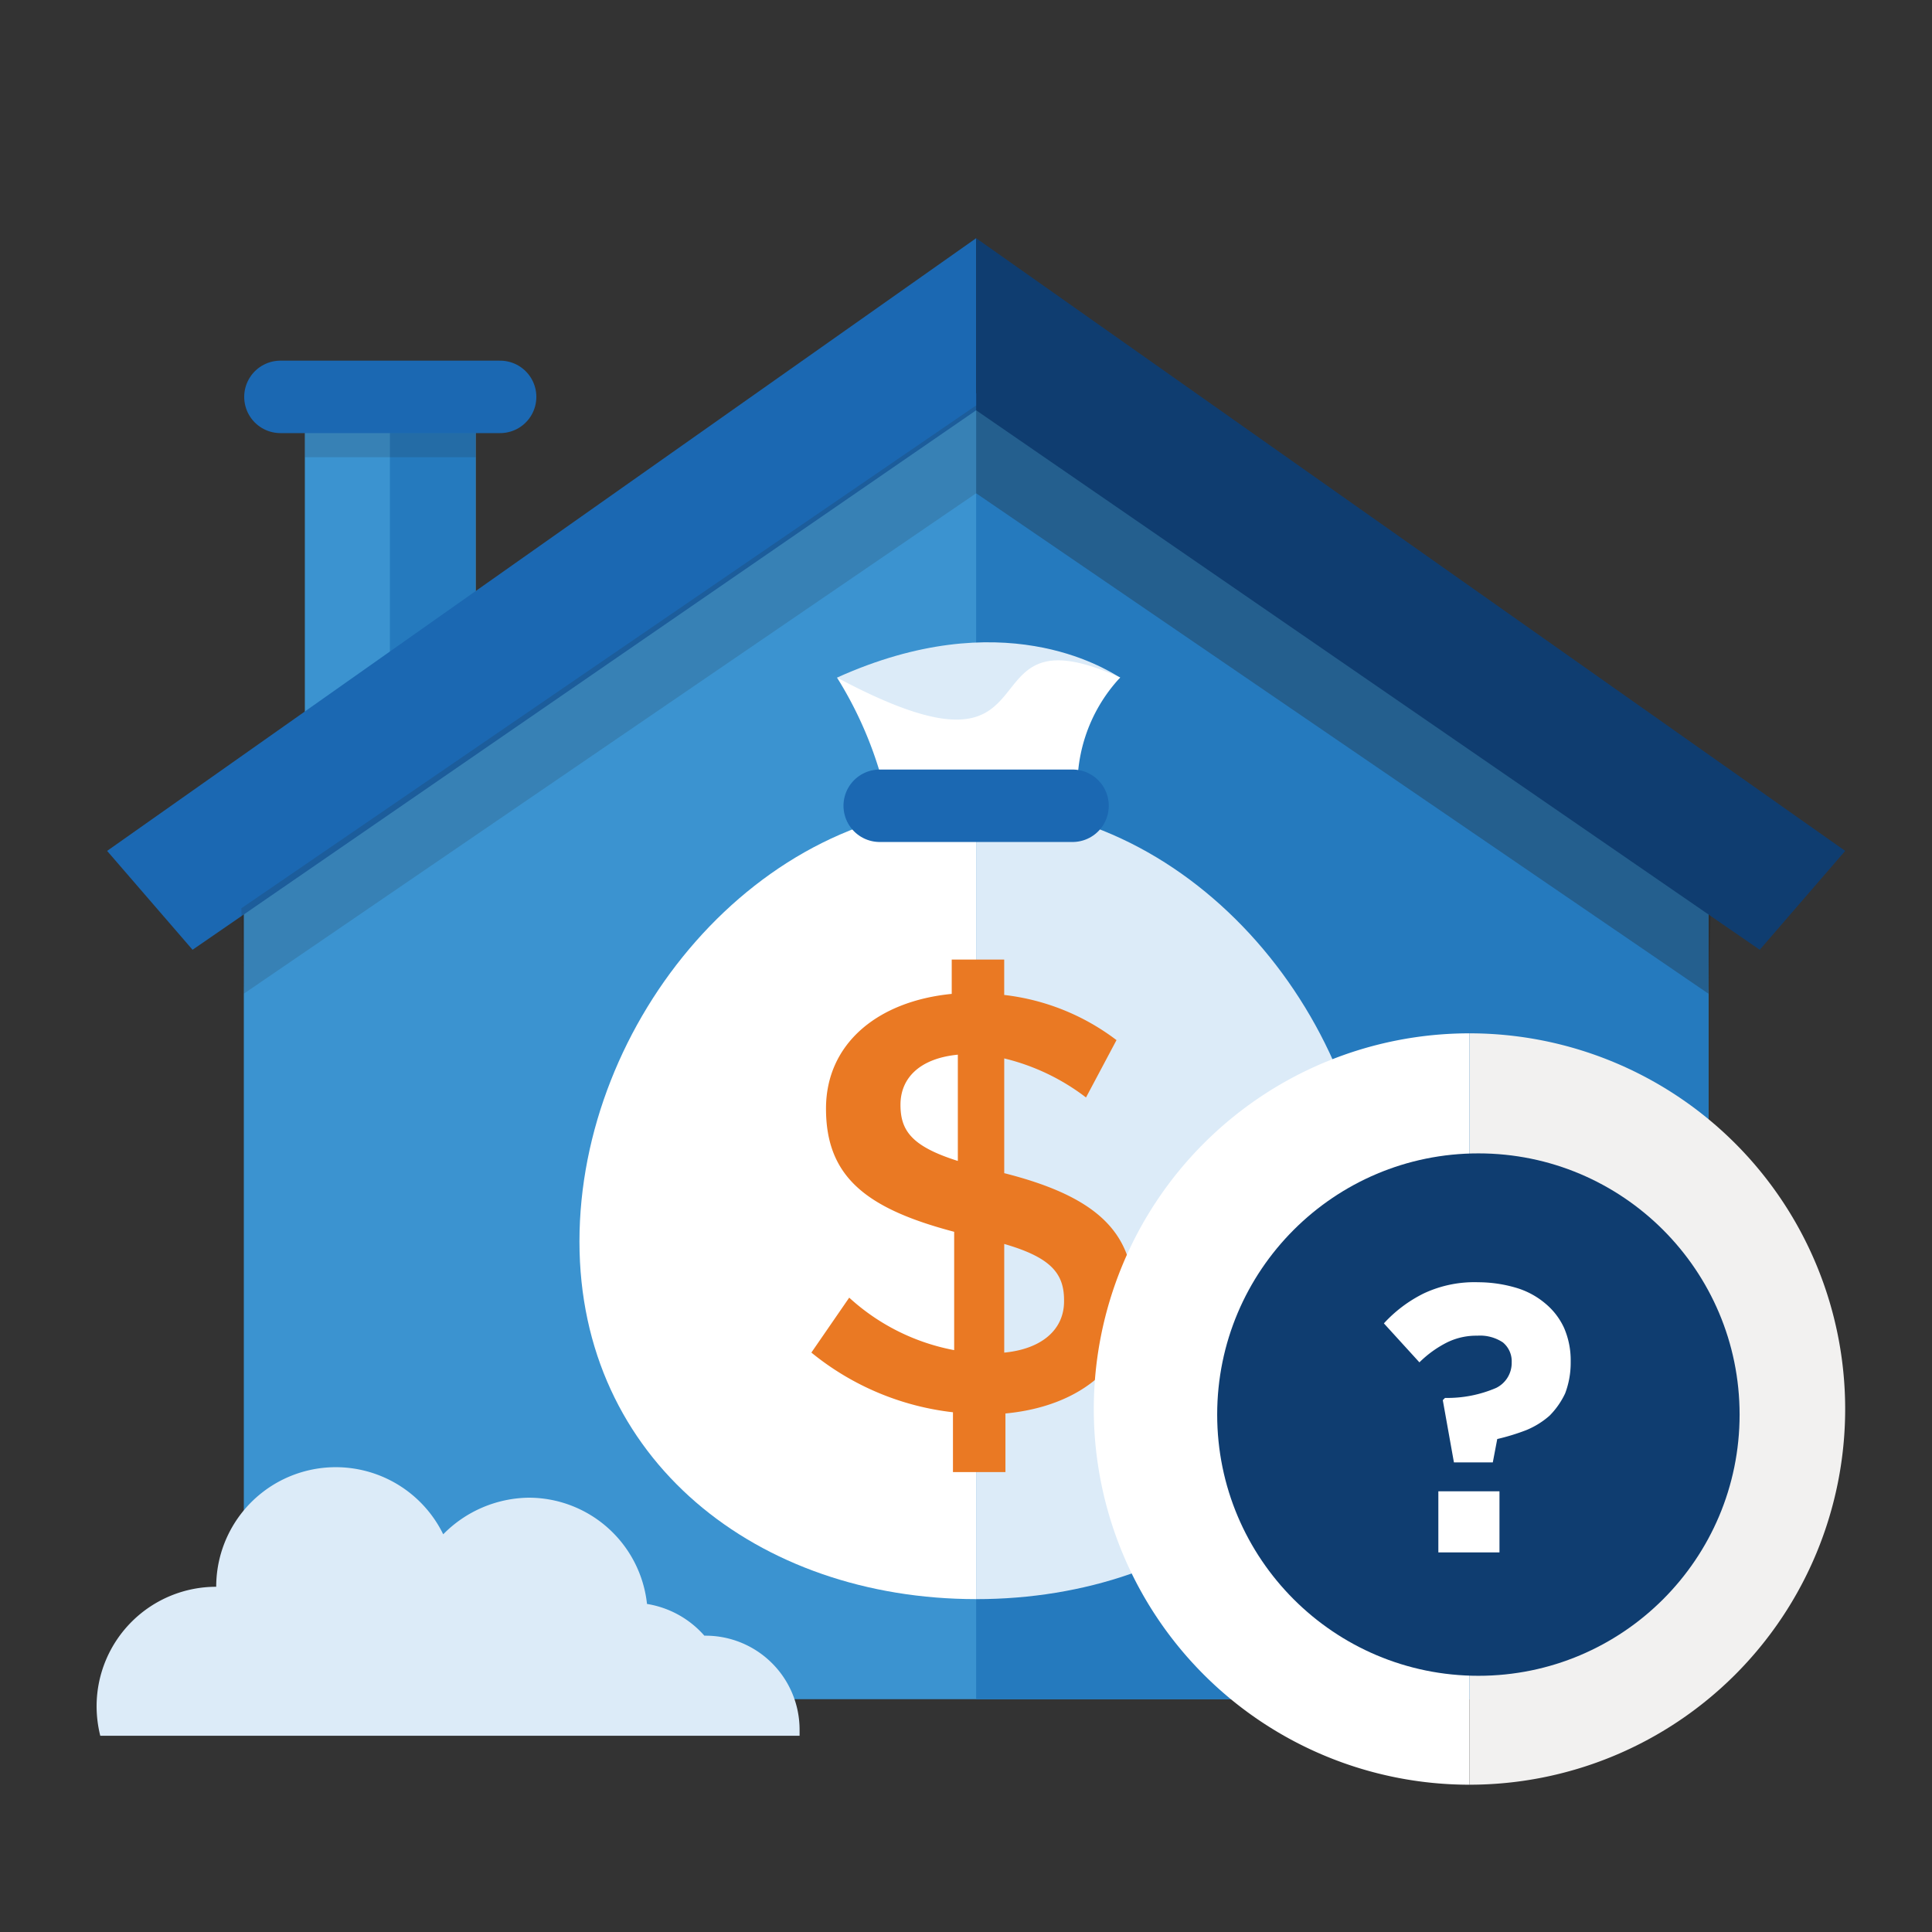 <svg xmlns="http://www.w3.org/2000/svg" xmlns:xlink="http://www.w3.org/1999/xlink" viewBox="-6723 6437 80 80">
  <rect x="-6723" y="6437" width="80" height="80" fill="#333333" stroke="none"/>
  <defs>
    <style>
      .cls-1 {
        clip-path: url(#clip-home-money-questionmark);
      }

      .cls-2 {
        fill: #3b93d0;
      }

      .cls-3 {
        fill: #257abe;
      }

      .cls-4, .cls-6 {
        fill: #231f20;
      }

      .cls-4 {
        opacity: 0.15;
      }

      .cls-5 {
        fill: #1b68b2;
      }

      .cls-6 {
        opacity: 0.3;
      }

      .cls-7 {
        fill: #0f3d70;
      }

      .cls-8 {
        fill: #dcebf8;
      }

      .cls-9 {
        fill: none;
        stroke: #1b68b2;
        stroke-linecap: round;
        stroke-linejoin: round;
        stroke-miterlimit: 10;
        stroke-width: 3px;
      }

      .cls-10 {
        fill: #fff;
      }

      .cls-11 {
        fill: #ea7923;
      }

      .cls-12 {
        fill: #f2f1f0;
      }
    </style>
    <clipPath id="clip-home-money-questionmark">
      <rect x="-6723" y="6437" width="80" height="80"/>
    </clipPath>
  </defs>
  <g id="home-money-questionmark" class="cls-1">
    <g id="Group_3957" data-name="Group 3957" transform="translate(-6739.5 6430.841)">
      <g id="Group_3509" data-name="Group 3509" transform="translate(29.123 22.072)">
        <rect id="Rectangle_1649" data-name="Rectangle 1649" class="cls-2" width="7.076" height="15.162" transform="translate(0 0.015)"/>
        <rect id="Rectangle_1650" data-name="Rectangle 1650" class="cls-3" width="15.162" height="3.538" transform="translate(7.061 0) rotate(90)"/>
        <rect id="Rectangle_1651" data-name="Rectangle 1651" class="cls-4" width="7.076" height="2.022" transform="translate(7.076 3.018) rotate(180)"/>
      </g>
      <g id="Group_3510" data-name="Group 3510" transform="translate(20.935 16.022)">
        <path id="Path_1338" data-name="Path 1338" class="cls-2" d="M71.824,45.4l30.324,20.216V97.962a1.521,1.521,0,0,1-1.516,1.516H43.016A1.521,1.521,0,0,1,41.5,97.962V65.616Z" transform="translate(-35.839 -38.981)"/>
        <path id="Path_1339" data-name="Path 1339" class="cls-3" d="M101.5,45.4l30.324,20.216V97.962a1.521,1.521,0,0,1-1.516,1.516H101.5Z" transform="translate(-65.515 -38.981)"/>
        <path id="Path_1340" data-name="Path 1340" class="cls-5" d="M66.285,32.7,30.3,58.071l3.538,4.094L66.285,39.826Z" transform="translate(-30.3 -32.7)"/>
        <path id="Path_1341" data-name="Path 1341" class="cls-4" d="M71.726,46.4,41.3,67.223l.1,3.538L71.726,50.039Z" transform="translate(-35.741 -39.476)"/>
        <path id="Path_1342" data-name="Path 1342" class="cls-6" d="M131.926,67.223,101.5,46.4v3.639l30.324,20.722Z" transform="translate(-65.515 -39.476)"/>
        <path id="Path_1343" data-name="Path 1343" class="cls-7" d="M137.485,58.071,101.5,32.7v7.126l32.447,22.339Z" transform="translate(-65.515 -32.7)"/>
      </g>
      <path id="Path_1344" data-name="Path 1344" class="cls-8" d="M16.453,134.253a4.951,4.951,0,0,1,9.4-2.173,5.054,5.054,0,0,1,3.538-1.516,4.93,4.93,0,0,1,4.9,4.4,4,4,0,0,1,2.375,1.314h.051a3.893,3.893,0,0,1,3.892,3.892v.253H11.652a5.092,5.092,0,0,1-.152-1.263A4.951,4.951,0,0,1,16.453,134.253Z" transform="translate(9 -62.389)"/>
      <line id="Line_278" data-name="Line 278" class="cls-9" x1="9.097" transform="translate(28.112 22.593)"/>
      <g id="Group_3517" data-name="Group 3517" transform="translate(40.494 32.753)">
        <g id="Group_3511" data-name="Group 3511" transform="translate(10.664)">
          <path id="Path_1345" data-name="Path 1345" class="cls-8" d="M101.825,67.267c-.657-.4-4.9-3.083-11.725,0,0,0,3.689,2.527,2.375,5.307h7.581C98.591,69.642,101.825,67.267,101.825,67.267Z" transform="translate(-90.1 -65.802)"/>
          <path id="Path_1346" data-name="Path 1346" class="cls-10" d="M90.1,68c9.653,5.155,4.9-3.083,11.725,0a6.59,6.59,0,0,0-1.718,5.307H92.223A16.1,16.1,0,0,0,90.1,68Z" transform="translate(-90.1 -66.538)"/>
        </g>
        <g id="Group_3514" data-name="Group 3514" transform="translate(0 6.771)">
          <g id="Group_3512" data-name="Group 3512" transform="translate(16.426)">
            <path id="Path_1347" data-name="Path 1347" class="cls-8" d="M101.5,79.2v32.852c9.047,0,16.426-5.762,16.426-14.808C117.926,88.146,110.547,79.2,101.5,79.2Z" transform="translate(-101.5 -79.2)"/>
          </g>
          <g id="Group_3513" data-name="Group 3513">
            <path id="Path_1348" data-name="Path 1348" class="cls-10" d="M85.426,79.2C76.379,79.2,69,88.146,69,97.243c0,9.047,7.379,14.808,16.426,14.808Z" transform="translate(-69 -79.2)"/>
          </g>
        </g>
        <line id="Line_279" data-name="Line 279" class="cls-9" x1="7.985" transform="translate(12.433 6.771)"/>
        <g id="Group_3516" data-name="Group 3516" transform="translate(9.603 13.139)">
          <g id="Group_3515" data-name="Group 3515">
            <path id="Path_1349" data-name="Path 1349" class="cls-11" d="M99.372,97.511a9.053,9.053,0,0,0-3.386-1.617v4.751c3.791.96,5.357,2.426,5.357,5.1v.051c0,2.679-2.123,4.5-5.307,4.8v2.426H93.863v-2.476A11.287,11.287,0,0,1,88,108.074l1.567-2.274a8.866,8.866,0,0,0,4.346,2.173v-4.9c-3.639-.96-5.307-2.274-5.307-5.1h0c0-2.679,2.123-4.448,5.206-4.751V91.8h2.173v1.466a9.459,9.459,0,0,1,4.65,1.87Zm-5.307,2.628v-4.4c-1.567.152-2.375.96-2.375,2.072h0C91.689,98.876,92.144,99.533,94.065,100.139Zm1.921,3.437v4.5c1.567-.152,2.477-.96,2.477-2.123V105.9C98.462,104.789,97.906,104.132,95.985,103.576Z" transform="translate(-88 -91.8)"/>
          </g>
        </g>
      </g>
    </g>
    <g id="Group_3958" data-name="Group 3958" transform="translate(-6677.708 6479.788)">
      <g id="Group_3894" data-name="Group 3894">
        <g id="Group_3890" data-name="Group 3890">
          <g id="Group_3889" data-name="Group 3889">
            <path id="Path_1511" data-name="Path 1511" class="cls-10" d="M108.556,99.413a15.556,15.556,0,0,1,0-31.113" transform="translate(-93 -68.3)"/>
            <path id="Path_1512" data-name="Path 1512" class="cls-12" d="M126.8,68.3a15.556,15.556,0,0,1,0,31.113" transform="translate(-111.244 -68.3)"/>
          </g>
        </g>
        <g id="Group_3893" data-name="Group 3893" transform="translate(5.109 4.971)">
          <g id="Group_3892" data-name="Group 3892">
            <g id="Group_3891" data-name="Group 3891">
              <circle id="Ellipse_331" data-name="Ellipse 331" class="cls-7" cx="10.816" cy="10.816" r="10.816"/>
            </g>
          </g>
        </g>
      </g>
      <g id="Group_3895" data-name="Group 3895" transform="translate(12.012 10.31)">
        <path id="Path_1513" data-name="Path 1513" class="cls-10" d="M121.539,95.579l.092-.092a5.115,5.115,0,0,0,2.117-.414,1.153,1.153,0,0,0,.644-1.013v-.046a1.011,1.011,0,0,0-.368-.828,1.71,1.71,0,0,0-1.059-.276,2.74,2.74,0,0,0-1.243.276,4.5,4.5,0,0,0-1.151.828L119.1,92.4a5.6,5.6,0,0,1,1.657-1.243,4.937,4.937,0,0,1,2.255-.46,5.582,5.582,0,0,1,1.565.23,3.324,3.324,0,0,1,1.2.644,2.854,2.854,0,0,1,.782,1.013,3.363,3.363,0,0,1,.276,1.381v.046a3.581,3.581,0,0,1-.23,1.289,3.306,3.306,0,0,1-.644.921,3.421,3.421,0,0,1-.967.6,9.091,9.091,0,0,1-1.2.368l-.184.967H122Zm-.184,3.774h2.531v2.531h-2.531Z" transform="translate(-119.1 -90.7)"/>
      </g>
    </g>
  </g>
</svg>
